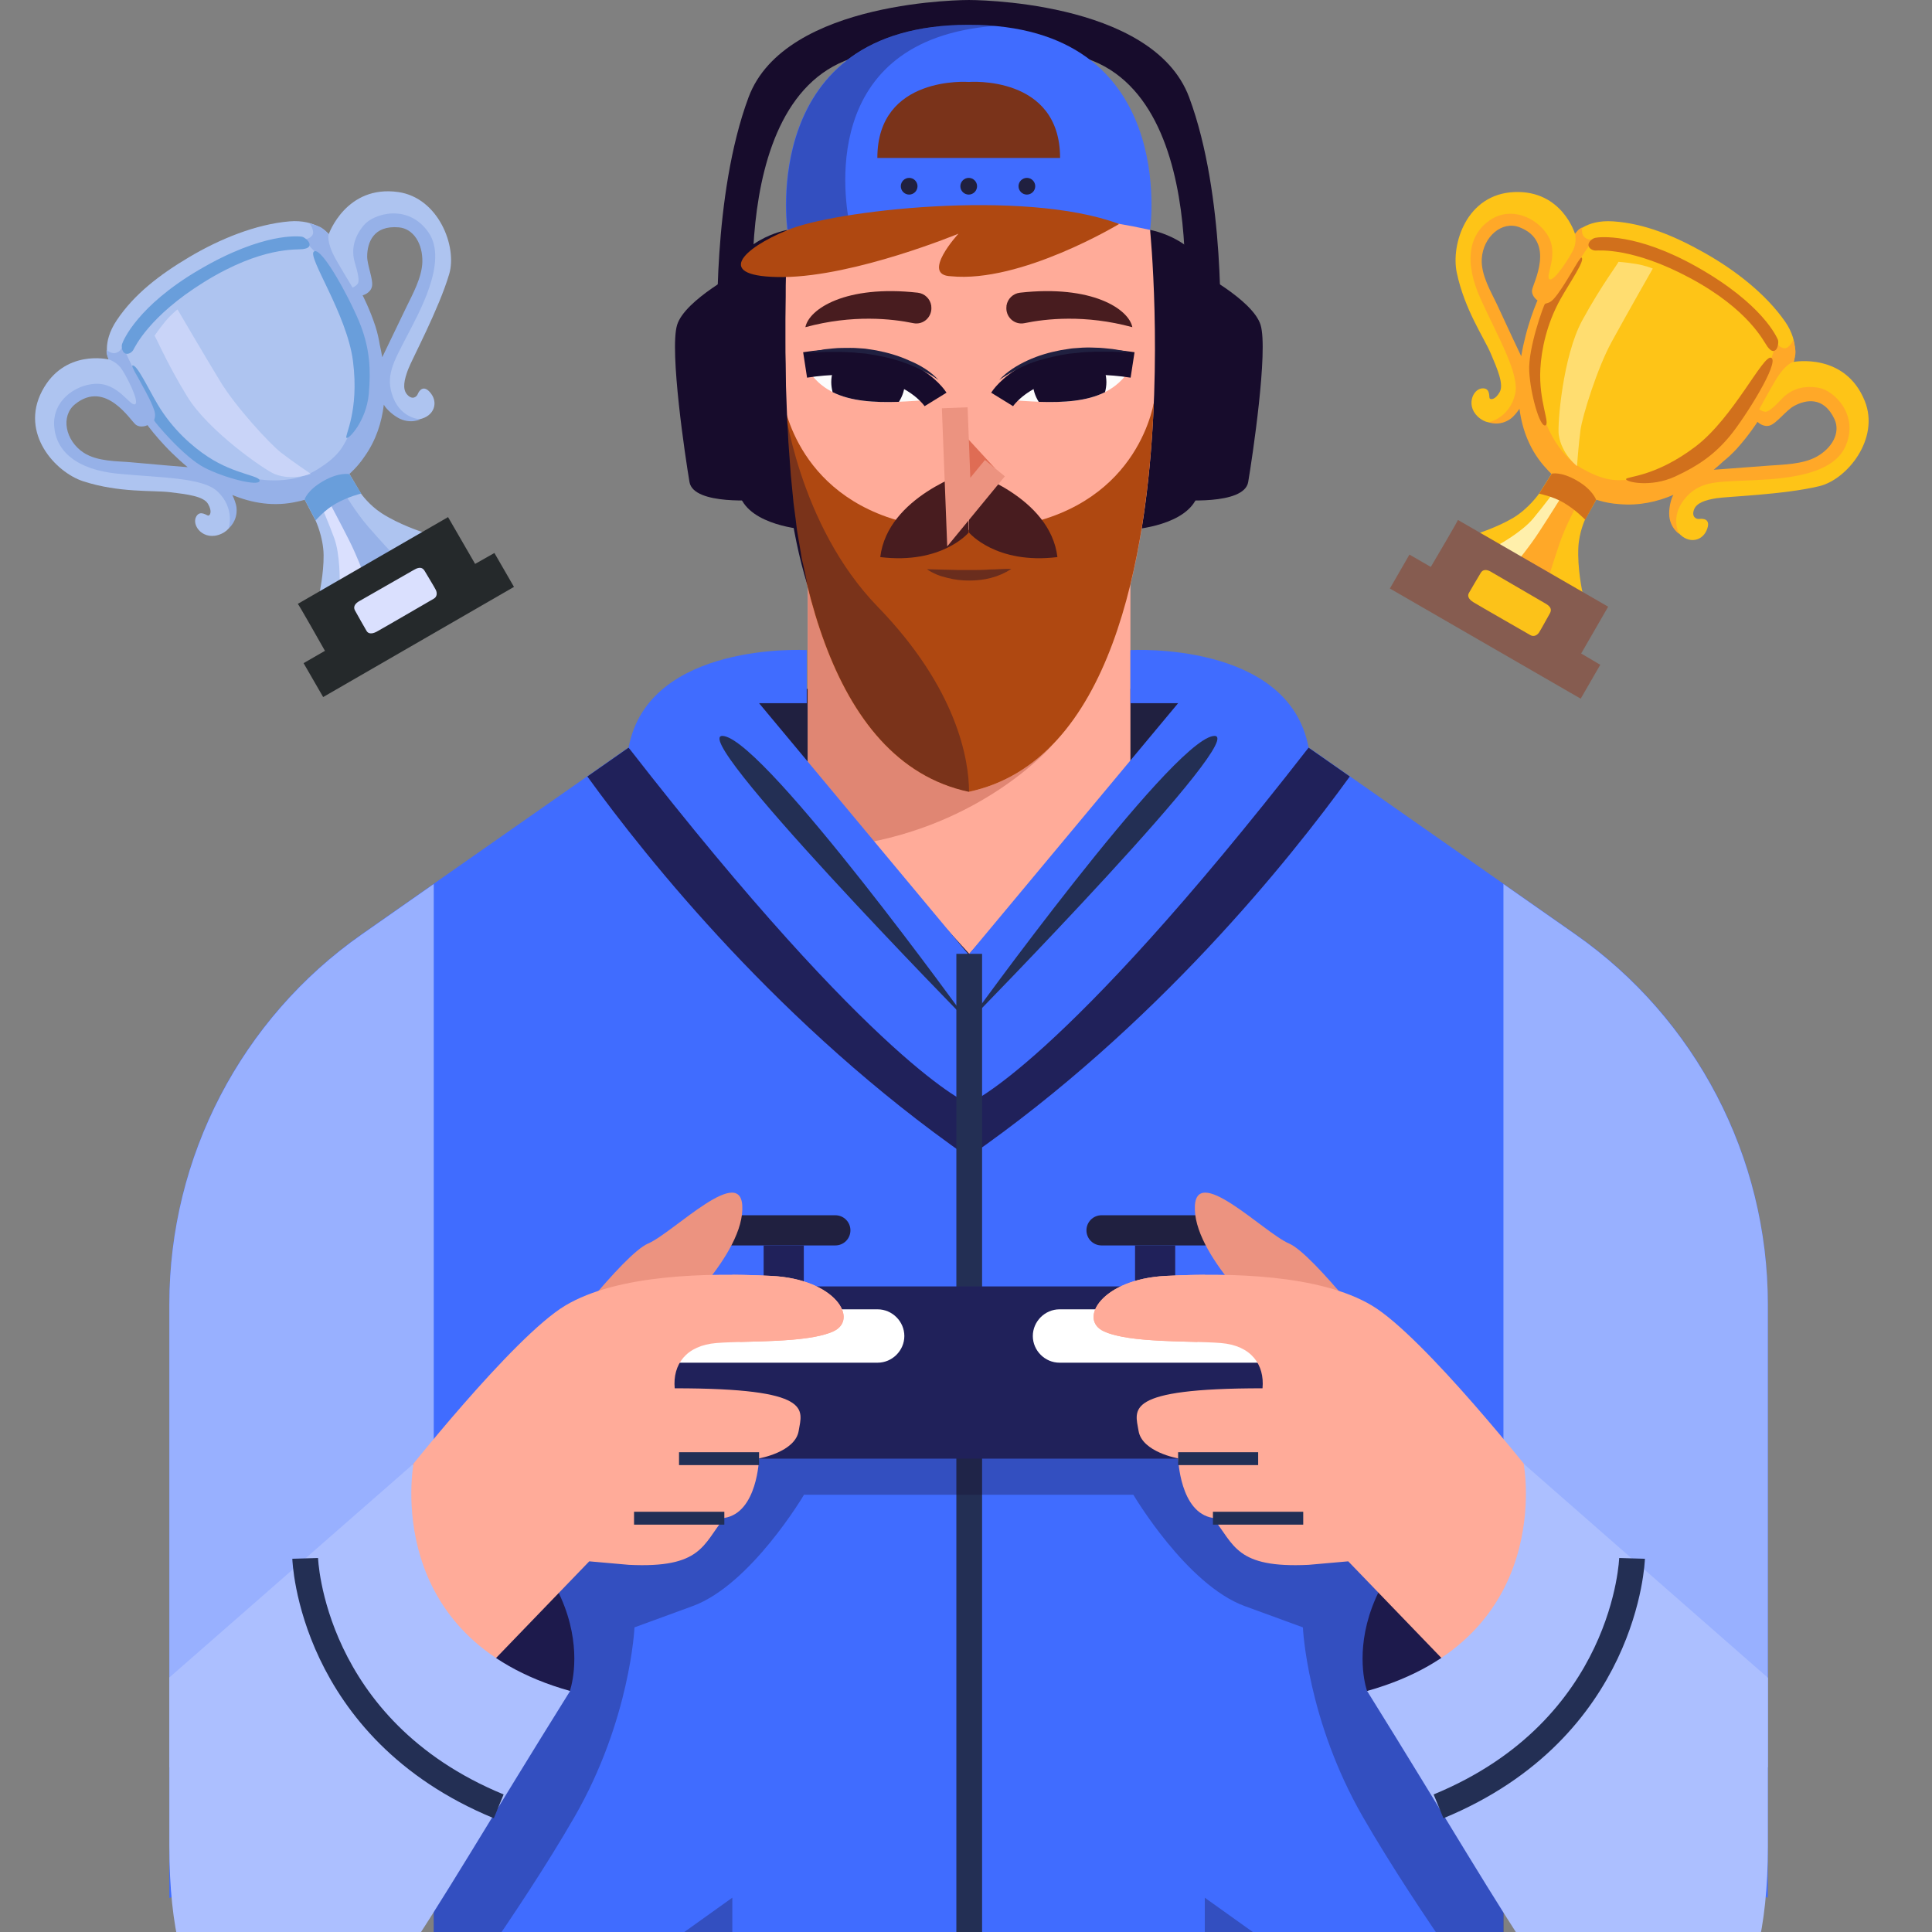 <svg width="150" height="150" viewBox="0 0 150 150" fill="none" xmlns="http://www.w3.org/2000/svg">
<rect x="0" y="0" width="150" height="150" fill="#808080" stroke="none"/>
<g clip-path="url(#clip0_672_10162)">
<path d="M48.805 58.025L28.089 72.527C18.715 79.097 13.148 89.811 13.148 101.257V147.356L33.676 141.162V179.999H75.213V79.348L48.805 58.025Z" fill="#406CFF"/>
<path opacity="0.78" d="M45.602 60.286L48.803 58.047L75.19 79.37V89.853C60.626 79.705 50.247 66.71 45.602 60.286Z" fill="#170C2C"/>
<path d="M13.148 101.257C13.148 89.832 18.735 79.097 28.089 72.548L33.676 68.635V141.162L31.165 141.915L13.148 137.207V101.257Z" fill="#98B0FF"/>
<path d="M101.595 58.025L122.311 72.527C131.686 79.076 137.252 89.811 137.252 101.236V147.335L116.724 141.141V179.978H75.188V79.327L101.595 58.025Z" fill="#406CFF"/>
<path opacity="0.78" d="M104.797 60.286L101.595 58.047L75.188 79.349V89.832C89.772 79.705 100.151 66.71 104.797 60.286Z" fill="#170C2C"/>
<path d="M56.711 53.484H94.774L89.982 64.805L77.239 77.632L56.711 53.484Z" fill="#202040"/>
<path d="M75.253 57.21L62.719 45.408V60.244L75.253 74.055L87.766 60.244V45.408L75.253 57.21Z" fill="#FFAB99"/>
<path d="M81.635 57.922C81.635 57.922 76.697 63.656 67.406 65.413C62.719 60.266 62.719 60.266 62.719 60.266V42.145L81.635 57.922Z" fill="#E08673"/>
<path d="M75.188 3.85035e-05C75.188 3.85035e-05 89.48 -0.084 92.325 7.554C95.171 15.192 94.732 26.052 94.732 26.052H91.781C91.781 26.052 94.46 4.604 81.653 4.06C75.208 3.411 75.208 3.411 75.208 3.411L75.188 3.85035e-05Z" fill="#170C2C"/>
<path d="M92.892 21C92.892 21 97.265 23.26 97.872 25.227C98.479 27.215 97.223 35.585 96.909 37.426C96.596 39.268 91.469 38.807 91.469 38.807L92.892 21Z" fill="#170C2C"/>
<path d="M89.294 17.85C89.294 17.85 93.521 18.582 93.981 22.265C94.441 25.948 93.981 36.85 92.788 38.901C91.596 40.951 87.641 41.139 87.641 41.139L89.294 17.85Z" fill="#170C2C"/>
<path d="M75.256 3.85035e-05C75.256 3.85035e-05 60.964 -0.084 58.118 7.554C55.273 15.192 55.712 26.052 55.712 26.052H58.662C58.662 26.052 55.984 4.604 68.79 4.06C75.235 3.411 75.235 3.411 75.235 3.411L75.256 3.85035e-05Z" fill="#170C2C"/>
<path d="M57.55 21C57.55 21 53.176 23.26 52.57 25.227C51.963 27.215 53.218 35.585 53.532 37.426C53.846 39.268 58.973 38.807 58.973 38.807L57.55 21Z" fill="#170C2C"/>
<path d="M61.129 17.85C61.129 17.85 56.902 18.582 56.441 22.265C55.981 25.948 56.441 36.85 57.634 38.901C58.827 40.951 62.782 41.139 62.782 41.139L61.129 17.85Z" fill="#170C2C"/>
<path d="M75.209 1.926C58.825 1.926 61.126 17.871 61.126 17.871L75.209 17.201L89.292 17.871C89.292 17.85 91.594 1.926 75.209 1.926Z" fill="#406CFF"/>
<path d="M75.211 6.362C75.211 6.362 68.117 5.818 68.117 12.263C75.211 12.263 75.211 12.263 75.211 12.263C75.211 12.263 75.211 12.263 82.305 12.263C82.305 5.797 75.211 6.362 75.211 6.362Z" fill="#7A331A"/>
<path d="M80.376 14.459C80.376 14.815 80.082 15.108 79.727 15.108C79.371 15.108 79.078 14.815 79.078 14.459C79.078 14.104 79.371 13.81 79.727 13.81C80.082 13.81 80.376 14.104 80.376 14.459Z" fill="#202040"/>
<path d="M75.86 14.459C75.86 14.815 75.567 15.108 75.211 15.108C74.856 15.108 74.562 14.815 74.562 14.459C74.562 14.104 74.856 13.81 75.211 13.81C75.567 13.81 75.86 14.104 75.86 14.459Z" fill="#202040"/>
<path d="M71.235 14.459C71.235 14.815 70.942 15.108 70.586 15.108C70.231 15.108 69.938 14.815 69.938 14.459C69.938 14.104 70.231 13.81 70.586 13.81C70.942 13.81 71.235 14.104 71.235 14.459Z" fill="#202040"/>
<path d="M89.291 17.85C82.386 16.322 75.208 16.322 75.208 16.322C75.208 16.322 68.031 16.322 61.126 17.85C61.126 17.85 57.129 57.608 75.208 61.479C93.309 57.629 89.291 17.85 89.291 17.85Z" fill="#FFAB99"/>
<path d="M77.805 31.012C77.805 31.012 80.023 27.057 87.933 28.334C86.091 31.766 81.948 31.305 77.805 31.012Z" fill="#FCFCFC"/>
<path d="M80.25 29.023C80.208 29.232 80.188 29.441 80.188 29.651C80.188 30.215 80.355 30.739 80.648 31.199C82.573 31.262 84.373 31.157 85.796 30.446C85.858 30.195 85.9 29.943 85.9 29.671C85.9 29.106 85.733 28.562 85.44 28.123C83.117 28.018 81.443 28.458 80.25 29.023Z" fill="#170C2C"/>
<path d="M77.805 31.012C77.805 31.012 80.19 27.141 87.933 28.334" stroke="#170C2C" stroke-width="1.998" stroke-miterlimit="10"/>
<path d="M79.545 25.089C81.156 24.755 84.232 24.399 87.915 25.403C87.643 24.001 84.797 22.097 79.189 22.725C78.645 22.788 78.227 23.206 78.143 23.729C78.143 23.75 78.143 23.75 78.143 23.771C78.038 24.587 78.75 25.257 79.545 25.089Z" fill="#481C1F"/>
<path d="M72.636 31.012C72.636 31.012 70.418 27.057 62.508 28.334C64.349 31.766 68.493 31.305 72.636 31.012Z" fill="#FCFCFC"/>
<path d="M70.189 29.023C70.231 29.232 70.252 29.441 70.252 29.651C70.252 30.215 70.084 30.739 69.791 31.199C67.866 31.262 66.067 31.157 64.644 30.446C64.581 30.195 64.539 29.943 64.539 29.671C64.539 29.106 64.707 28.562 64.999 28.123C67.322 28.018 68.996 28.458 70.189 29.023Z" fill="#170C2C"/>
<path d="M72.636 31.012C72.636 31.012 70.25 27.141 62.508 28.334" stroke="#170C2C" stroke-width="1.998" stroke-miterlimit="10"/>
<path d="M70.901 25.089C69.29 24.755 66.214 24.399 62.531 25.403C62.803 24.001 65.649 22.097 71.257 22.725C71.801 22.788 72.22 23.206 72.303 23.729C72.303 23.75 72.303 23.75 72.303 23.771C72.408 24.587 71.697 25.257 70.901 25.089Z" fill="#481C1F"/>
<path d="M137.254 101.257C137.254 89.832 131.667 79.097 122.314 72.548L116.727 68.635V141.162L119.238 141.915L137.254 137.207V101.257Z" fill="#98B0FF"/>
<path d="M75.212 41.139C63.64 41.076 61.275 33.354 60.836 31.262C61.317 43.189 64.1 59.113 75.212 61.478C86.323 59.113 89.085 43.189 89.587 31.262C89.169 33.354 86.804 41.076 75.212 41.139Z" fill="#AF4811"/>
<path opacity="0.35" d="M60.859 31.262C60.859 31.262 61.968 40.741 68.141 47.102C74.314 53.464 75.235 58.988 75.235 61.478C64.124 59.113 61.341 43.189 60.859 31.262Z" fill="#170C2C"/>
<path d="M75.253 74.055L91.47 54.595H87.766V50.472C87.766 50.472 100.07 49.761 101.598 58.047C82.263 82.907 75.211 85.669 75.211 85.669L75.253 74.055Z" fill="#406CFF"/>
<path d="M75.15 74.055L58.933 54.595H62.636V50.472C62.636 50.472 50.332 49.761 48.805 58.047C68.14 82.907 75.192 85.669 75.192 85.669L75.15 74.055Z" fill="#406CFF"/>
<path d="M75.25 74.055V180" stroke="#232F54" stroke-width="1.998" stroke-miterlimit="10"/>
<path d="M75.188 79.349C75.188 79.349 90.756 57.775 94.167 57.148C97.578 56.52 75.188 79.349 75.188 79.349Z" fill="#232F54"/>
<path d="M75.192 79.349C75.192 79.349 59.624 57.775 56.213 57.148C52.802 56.52 75.192 79.349 75.192 79.349Z" fill="#232F54"/>
<path opacity="0.3" d="M112.184 115.676L84.918 110.047L75.209 111.261L65.499 110.047L38.234 115.676L33.672 140.242V157.464C33.672 157.464 40.242 148.633 44.595 141.079C48.947 133.525 49.261 126.348 49.261 126.348C49.261 126.348 49.261 126.348 53.781 124.695C58.301 123.042 62.423 116.052 62.423 116.052H75.209H87.994C87.994 116.052 92.116 123.042 96.636 124.695C101.156 126.348 101.156 126.348 101.156 126.348C101.156 126.348 101.47 133.525 105.823 141.079C110.175 148.633 116.746 157.464 116.746 157.464V140.242L112.184 115.676Z" fill="#170C2C"/>
<path d="M56.82 96.695H64.856C65.504 96.695 66.027 96.172 66.027 95.523C66.027 94.875 65.504 94.352 64.856 94.352H56.82C56.172 94.352 55.648 94.875 55.648 95.523C55.648 96.172 56.172 96.695 56.82 96.695Z" fill="#202040"/>
<path d="M75.193 99.877H73.247H47.969V113.248H71.719H75.193H102.417V99.877H75.193Z" fill="#20215A"/>
<path d="M52.322 105.799H68.141C69.271 105.799 70.213 104.858 70.213 103.728C70.213 102.598 69.271 101.656 68.141 101.656H52.322C51.192 101.656 50.25 102.598 50.25 103.728C50.25 104.879 51.192 105.799 52.322 105.799Z" fill="white"/>
<path d="M91.243 96.695H88.125V101.383H91.243V96.695Z" fill="#20215A"/>
<path d="M62.407 96.695H59.289V101.383H62.407V96.695Z" fill="#20215A"/>
<path d="M93.559 96.695H85.523C84.875 96.695 84.352 96.172 84.352 95.523C84.352 94.875 84.875 94.352 85.523 94.352H93.559C94.207 94.352 94.731 94.875 94.731 95.523C94.751 96.172 94.207 96.695 93.559 96.695Z" fill="#202040"/>
<path d="M98.058 105.799H82.259C81.129 105.799 80.188 104.858 80.188 103.728C80.188 102.598 81.129 101.656 82.259 101.656H98.079C99.209 101.656 100.15 102.598 100.15 103.728C100.129 104.879 99.209 105.799 98.058 105.799Z" fill="white"/>
<path d="M51.564 103.037C51.564 103.037 57.507 97.785 57.633 93.935C57.779 90.064 52.255 95.734 50.309 96.551C48.384 97.388 42.859 104.691 42.859 104.691L51.564 103.037Z" fill="#EC9380"/>
<path opacity="0.78" d="M44.241 131.287C44.241 131.287 47.819 121.473 32.083 113.646C28.777 121.138 33.757 130.387 44.241 131.287Z" fill="#170C2C"/>
<path d="M31.187 114.776C31.187 114.776 39.829 103.79 43.888 101.363C47.948 98.936 54.937 98.81 59.896 99.061C64.876 99.312 66.718 102.451 64.688 103.372C62.658 104.293 57.992 104.083 55.627 104.272C53.263 104.46 52.217 105.946 52.384 107.787C63.223 107.787 62.282 109.44 62.01 111.093C61.738 112.746 58.934 113.228 58.934 113.228C58.934 113.228 58.808 117.455 56.234 117.852C54.56 119.924 54.477 121.765 48.827 121.493C45.751 121.221 45.751 121.221 45.751 121.221L37.841 129.424C37.799 129.424 30.81 125.448 31.187 114.776Z" fill="#FFAB99"/>
<path d="M58.934 113.25H52.719" stroke="#212F56" stroke-miterlimit="10"/>
<path d="M56.237 117.873H49.227" stroke="#212F56" stroke-miterlimit="10"/>
<path d="M32.107 113.646C32.107 113.646 29.533 127.164 44.264 131.287C31.919 151.04 28.236 158.95 23.088 159.327C17.94 159.703 13.148 156.376 13.148 143.319C13.148 130.24 13.148 130.24 13.148 130.24L32.107 113.646Z" fill="#ACBFFF"/>
<path d="M23.695 120.992C23.695 120.992 24.093 134.217 38.72 140.244" stroke="#232F54" stroke-width="1.998" stroke-miterlimit="10"/>
<path d="M59.898 99.062C64.878 99.313 66.719 102.452 64.689 103.373C63.12 104.084 59.918 104.126 57.47 104.189C53.641 102.515 55.901 99.878 56.863 98.978C57.931 98.978 58.956 99.02 59.898 99.062Z" fill="#FFAB99"/>
<path d="M98.837 103.037C98.837 103.037 92.894 97.785 92.769 93.935C92.622 90.064 98.146 95.734 100.092 96.551C102.017 97.388 107.542 104.691 107.542 104.691L98.837 103.037Z" fill="#EC9380"/>
<path opacity="0.78" d="M106.139 131.287C106.139 131.287 102.561 121.473 118.296 113.646C121.603 121.138 116.643 130.387 106.139 131.287Z" fill="#170C2C"/>
<path d="M119.22 114.776C119.22 114.776 110.577 103.79 106.518 101.363C102.458 98.936 95.469 98.81 90.51 99.061C85.53 99.312 83.688 102.451 85.718 103.372C87.748 104.293 92.414 104.083 94.779 104.272C97.143 104.46 98.19 105.946 98.022 107.787C87.183 107.787 88.125 109.44 88.397 111.093C88.669 112.746 91.473 113.228 91.473 113.228C91.473 113.228 91.598 117.455 94.172 117.852C95.846 119.924 95.93 121.765 101.601 121.493C104.677 121.221 104.677 121.221 104.677 121.221L112.586 129.424C112.586 129.424 119.596 125.448 119.22 114.776Z" fill="#FFAB99"/>
<path d="M91.469 113.25H97.684" stroke="#212F56" stroke-miterlimit="10"/>
<path d="M94.172 117.873H101.182" stroke="#212F56" stroke-miterlimit="10"/>
<path d="M118.298 113.646C118.298 113.646 120.872 127.164 106.141 131.287C118.466 151.061 122.149 158.971 127.317 159.347C132.465 159.724 137.257 156.397 137.257 143.34C137.257 130.261 137.257 130.261 137.257 130.261L118.298 113.646Z" fill="#ACBFFF"/>
<path d="M126.712 120.992C126.712 120.992 126.314 134.217 111.688 140.244" stroke="#232F54" stroke-width="1.998" stroke-miterlimit="10"/>
<path d="M90.51 99.062C85.53 99.313 83.688 102.452 85.718 103.373C87.288 104.084 90.489 104.126 92.937 104.189C96.767 102.515 94.507 99.878 93.544 98.978C92.477 98.978 91.452 99.02 90.51 99.062Z" fill="#FFAB99"/>
<path opacity="0.3" d="M33.672 163.909L56.857 147.336V157.464L33.672 175.397V163.909Z" fill="#170C2C"/>
<path opacity="0.3" d="M116.724 163.909L93.539 147.336V157.464L116.724 175.397V163.909Z" fill="#170C2C"/>
<path d="M72.865 29.505C72.154 28.982 71.338 28.605 70.521 28.27C69.705 27.957 68.847 27.727 67.989 27.58L67.341 27.475C67.132 27.433 66.901 27.433 66.692 27.413C66.253 27.35 65.813 27.35 65.374 27.329C65.144 27.308 64.934 27.329 64.704 27.329H64.034C63.595 27.35 63.156 27.371 62.695 27.371C63.135 27.287 63.574 27.203 64.014 27.12C64.453 27.078 64.913 27.015 65.353 27.015C65.792 27.015 66.253 26.994 66.692 27.036C66.922 27.057 67.152 27.057 67.362 27.099L68.031 27.203C68.91 27.371 69.789 27.622 70.605 27.998C71.463 28.354 72.258 28.835 72.865 29.505Z" fill="#202040"/>
<path d="M77.578 29.505C78.185 28.836 78.98 28.354 79.796 27.978C80.612 27.601 81.491 27.35 82.37 27.183L83.04 27.078C83.27 27.036 83.479 27.036 83.709 27.015C84.149 26.973 84.609 26.973 85.049 26.994C85.488 26.994 85.948 27.057 86.388 27.099C86.827 27.162 87.267 27.245 87.706 27.35C87.267 27.35 86.806 27.329 86.367 27.308H85.697C85.467 27.308 85.258 27.308 85.028 27.308C84.588 27.329 84.149 27.329 83.709 27.392C83.5 27.413 83.27 27.434 83.061 27.455L82.412 27.559C81.554 27.727 80.696 27.936 79.88 28.25C79.106 28.584 78.311 28.982 77.578 29.505Z" fill="#202040"/>
<g opacity="0.46">
<path d="M71.969 44.195L73.622 44.237C74.166 44.258 74.689 44.258 75.233 44.258C75.756 44.258 76.3 44.258 76.844 44.216C77.388 44.216 77.933 44.153 78.518 44.174C78.037 44.488 77.514 44.718 76.949 44.865C76.405 45.011 75.819 45.074 75.254 45.074C74.689 45.074 74.103 45.011 73.559 44.865C72.994 44.739 72.45 44.53 71.969 44.195Z" fill="#170C2C"/>
</g>
<path opacity="0.3" d="M77.241 2.009C76.593 1.947 75.923 1.926 75.233 1.926C58.848 1.926 61.15 17.871 61.15 17.871L66.004 17.641C65.586 15.757 63.389 3.077 77.241 2.009Z" fill="#170C2C"/>
<path d="M61.127 17.85C61.085 19 61.044 20.151 61.023 21.302C61.002 21.888 61.002 22.453 61.002 23.039C61.002 23.625 60.981 24.19 60.981 24.776C60.981 25.362 60.981 25.927 60.981 26.513C60.981 27.099 60.981 27.664 61.002 28.25L61.023 29.986L61.085 31.723C61.106 32.309 61.127 32.874 61.169 33.46L61.211 34.318L61.274 35.176C61.316 35.741 61.357 36.327 61.399 36.892L61.567 38.608C61.608 39.173 61.713 39.758 61.776 40.323L61.88 41.181L62.027 42.039L62.173 42.897C62.215 43.19 62.257 43.462 62.341 43.755C62.466 44.32 62.592 44.885 62.697 45.45C62.006 43.232 61.567 40.951 61.253 38.67C60.939 36.369 60.792 34.067 60.688 31.744C60.604 29.421 60.604 27.119 60.688 24.797C60.73 22.453 60.876 20.151 61.127 17.85Z" fill="#170C2C"/>
<path d="M75.255 36.619C75.255 36.619 81.533 38.544 82.098 43.252C77.306 43.838 75.234 41.348 75.234 41.348L75.255 36.619Z" fill="#481C1F"/>
<path d="M75.186 36.619C75.186 36.619 68.909 38.544 68.344 43.252C73.136 43.838 75.207 41.348 75.207 41.348L75.186 36.619Z" fill="#481C1F"/>
<path d="M74.125 32.957L74.439 39.758L77.243 36.347L74.125 32.957Z" fill="#DF6C54"/>
<path d="M77.243 36.347L74.439 39.758L74.125 31.66" stroke="#EC9380" stroke-width="1.998" stroke-miterlimit="10"/>
<path d="M86.889 17.389C86.889 17.389 79.272 21.992 73.831 21.448C71.446 21.365 74.417 18.142 74.417 18.142C74.417 18.142 66.445 21.448 60.837 21.511C55.228 21.553 57.719 19.251 61.13 17.87C64.54 16.384 79.418 14.606 86.889 17.389Z" fill="#AF4811"/>
<path d="M133.23 38.687C134.063 38.547 138.488 38.413 141.255 37.745C143.415 37.222 145.956 34.066 144.785 31.142C143.262 27.343 139.259 28.098 139.259 28.098C139.259 28.098 139.775 26.663 138.588 24.96C137.093 22.815 134.703 20.957 132.298 19.609C129.967 18.301 127.674 17.35 125.246 17.186C123.072 17.04 122.286 18.166 122.286 18.166C122.286 18.166 121.289 14.759 117.57 14.911C113.851 15.066 112.635 18.976 113.106 21.184C113.72 24.062 115.214 26.209 115.742 27.444C116.268 28.677 116.775 29.854 116.43 30.452C116.085 31.05 115.744 31.029 115.662 30.938C115.582 30.847 115.742 30.163 115.143 30.15C114.324 30.135 113.714 31.627 114.932 32.507C116.111 33.361 117.115 32.173 117.115 32.173L118.061 30.993L119.295 33.608L120.477 36.77L119.492 38.324C119.492 38.324 118.683 39.495 117.472 40.213C116.26 40.931 114.687 41.437 114.687 41.437L114.101 42.38L122.581 47.011L122.852 45.931C122.852 45.931 122.458 44.123 122.544 42.477C122.607 41.299 123.063 40.338 123.063 40.338L124.361 38.042L130.239 37.889C130.239 37.889 130.493 38.524 130.35 38.618C130.208 38.712 129.41 40.059 130.162 41.164C130.904 42.257 132.097 42.105 132.497 41.183C132.896 40.264 132.193 40.255 131.951 40.291C131.709 40.328 131.324 40.15 131.513 39.594C131.696 39.042 132.397 38.826 133.23 38.687ZM114.569 21.653L115.322 18.052L117.434 17.172L119.009 17.556C119.009 17.556 119.99 19.835 119.991 19.974C119.991 20.114 119.797 22.847 119.797 22.847L118.305 28.591L114.569 21.653ZM131.819 36.919C131.9 36.827 136.168 32.353 136.168 32.353C136.203 32.292 137.333 32.391 137.381 32.307C137.43 32.223 140.567 30.525 140.567 30.525L143.203 32.185L142.219 35.181L139.591 36.621C139.592 36.625 131.74 37.009 131.819 36.919Z" fill="#FEC417"/>
<path d="M143.243 34.733C144.413 32.248 142.396 30.326 141.234 30.113C140.071 29.9 139.074 30.182 138.332 30.975C137.732 31.615 137.274 32.008 137.032 31.97C136.766 31.925 136.584 31.776 136.584 31.776C136.584 31.776 137.473 30.153 137.857 29.513C138.651 28.195 139.255 28.089 139.255 28.089C139.255 28.089 139.429 27.589 139.4 27.24C139.369 26.894 139.234 26.388 139.234 26.388C139.234 26.388 138.937 27.072 138.53 27.037C138.123 27.002 137.906 26.578 137.906 26.578L137.457 28.096C137.457 28.096 133.103 34.44 132.97 34.559C132.836 34.679 128.932 36.935 128.932 36.935C128.932 36.935 127.182 37.342 126.498 37.276C125.811 37.208 124.971 37.582 122.86 36.393C120.747 35.207 119.9 32.51 119.9 32.51L119.095 29.74L120.03 25.043L122.141 20.928L123.065 19.522L123.474 18.948L123.558 18.586C123.558 18.586 123.285 18.659 123.007 18.4C122.729 18.141 122.847 17.65 122.847 17.65C122.847 17.65 122.608 17.776 122.528 17.862C122.445 17.947 122.287 18.161 122.287 18.161C122.287 18.161 122.423 18.724 122.197 19.286C121.972 19.847 120.632 21.939 120.292 21.675C119.949 21.412 121.112 19.68 120.105 18.176C119.233 16.872 117.31 16.003 115.698 17.08C114.089 18.158 113.604 20.249 114.971 23.245C116.337 26.241 118.006 29.06 117.631 30.614C117.187 32.463 115.584 32.789 115.584 32.789C115.584 32.789 116.417 33.127 117.273 32.52C117.549 32.323 117.82 31.96 117.971 31.739C118.188 33.39 118.796 35.033 120.072 36.394C120.541 36.933 121.141 37.415 122.056 37.944C122.189 38.02 122.321 38.09 122.454 38.16C123.547 38.739 124.578 39.067 125.72 39.14C127.238 39.277 128.655 38.966 129.928 38.419C129.775 38.636 129.586 39.286 129.593 39.891C129.605 40.952 130.368 41.457 130.368 41.457C130.368 41.457 129.652 40.189 130.757 38.785C131.862 37.382 133.189 37.422 135.289 37.319C137.397 37.217 142.07 37.216 143.243 34.733ZM116.213 23.607C115.804 22.723 114.971 21.377 115.044 20.099C115.142 18.396 116.602 17.113 117.976 17.645C120.834 18.746 119.004 22.027 118.949 22.521C118.895 23.015 119.373 23.325 119.373 23.325C119.373 23.325 119.265 23.554 119.092 24.017C119.088 24.032 119.084 24.043 119.077 24.056L119.063 24.099C118.945 24.414 118.807 24.812 118.667 25.277L118.657 25.312C118.577 25.575 118.506 25.826 118.449 26.06C118.322 26.55 118.202 27.087 118.107 27.657C117.952 27.337 117.078 25.486 116.213 23.607ZM141.001 35.479C139.943 36.049 138.456 36.069 137.32 36.152C135.854 36.259 133.668 36.427 133.052 36.472C133.31 36.261 133.553 36.045 133.785 35.831C134.117 35.561 134.501 35.219 134.861 34.82C135.805 33.772 136.452 32.751 136.452 32.751C136.452 32.751 136.885 33.198 137.406 33.037C137.926 32.877 138.665 31.872 139.257 31.539C140.182 31.019 141.59 30.747 142.43 32.547C142.913 33.589 142.252 34.804 141.001 35.479ZM120.989 38.389L122.436 39.2C122.436 39.2 121.568 40.792 121.119 42.092C120.669 43.395 120.22 44.873 120.22 44.873C120.22 44.873 116.725 44.164 117.354 43.116C117.983 42.069 119.607 40.26 119.607 40.26C119.607 40.26 121.288 37.958 120.989 38.389Z" fill="#FFA828"/>
<path opacity="0.6" d="M125.649 20.328C125.649 20.328 126.23 20.362 127.026 20.493C127.748 20.611 128.322 20.851 128.322 20.851C128.322 20.851 126.431 24.161 125.125 26.547C124.012 28.58 122.856 32.297 122.709 33.386C122.562 34.474 122.438 36.193 122.438 36.193C122.438 36.193 121.237 35.248 121.021 33.761C120.908 32.976 121.329 27.658 122.848 24.869C124.367 22.08 125.755 20.298 125.649 20.328Z" fill="#FFEFAB"/>
<path d="M116.27 42.344C116.27 42.344 118.15 41.327 119.043 40.249C119.937 39.171 120.66 38.177 120.66 38.177L121.245 38.549C121.245 38.549 120.187 40.248 119.441 41.38C118.696 42.513 117.831 43.547 117.831 43.547L116.27 42.344Z" fill="#FFEFAB"/>
<path d="M120.484 36.773C120.484 36.773 121.188 36.592 122.426 37.307C123.665 38.023 123.922 38.805 123.922 38.805L123.072 40.353C123.072 40.353 122.397 39.62 121.402 39.029C120.574 38.537 119.497 38.329 119.497 38.329L120.484 36.773ZM123.839 18.468C124.159 18.395 127.024 18.049 131.781 20.741C136.899 23.635 137.958 26.212 138.03 26.363C138.113 26.53 138.036 27.028 137.866 27.17C137.693 27.311 137.52 27.299 137.229 26.921C136.936 26.542 135.842 24.069 131.207 21.582C126.757 19.193 124.135 19.453 123.874 19.452C123.665 19.45 123.36 19.304 123.329 19.045C123.295 18.788 123.631 18.517 123.839 18.468ZM137.515 27.778C136.904 27.486 134.588 32.43 131.646 34.665C128.497 37.055 126.283 36.977 126.247 37.197C126.212 37.418 128.159 37.874 130.061 36.995C131.823 36.181 133.111 35.3 134.32 33.835C135.524 32.366 138.195 28.103 137.515 27.778ZM122.79 19.996C122.647 19.903 121.441 22.34 120.605 23.234C120.285 23.578 120.014 23.53 119.94 23.606C119.865 23.682 118.633 27.003 118.729 28.828C118.822 30.594 119.543 33.144 119.969 33.03C120.394 32.916 119.45 31.167 119.593 28.635C119.672 27.182 120.07 25.153 121.166 23.202C121.891 21.912 123.096 20.196 122.79 19.996Z" fill="#D1701C"/>
<path d="M122.761 50.739L124.857 47.104L113.191 40.368C113.226 40.389 111.492 43.328 111.088 44.017L109.429 43.059L107.91 45.692L122.725 54.245L124.244 51.613L122.761 50.739Z" fill="#865C50"/>
<path d="M115.83 44.436C115.55 44.257 115.186 44.124 114.967 44.473C114.749 44.822 114.154 45.852 114.041 46.048C113.928 46.244 113.99 46.507 114.385 46.751C114.779 46.996 118.558 49.161 118.823 49.314C119.087 49.466 119.357 49.317 119.499 49.094C119.644 48.872 120.175 47.894 120.326 47.632C120.577 47.197 120.188 46.972 119.924 46.819C119.642 46.65 115.83 44.436 115.83 44.436Z" fill="#FCC219"/>
<path d="M31.682 28.69C31.978 27.899 34.074 24 34.879 21.27C35.506 19.137 34.044 15.36 30.926 14.911C26.874 14.331 25.526 18.175 25.526 18.175C25.526 18.175 24.542 17.01 22.474 17.187C19.869 17.409 17.065 18.55 14.694 19.959C12.396 21.323 10.426 22.834 9.07 24.854C7.856 26.664 8.439 27.908 8.439 27.908C8.439 27.908 4.99 27.068 3.261 30.365C1.537 33.663 4.315 36.671 6.463 37.367C9.262 38.274 11.869 38.054 13.202 38.214C14.533 38.375 15.806 38.525 16.151 39.122C16.496 39.72 16.308 40.005 16.187 40.031C16.069 40.055 15.557 39.574 15.246 40.086C14.823 40.787 15.81 42.062 17.181 41.447C18.51 40.853 17.984 39.39 17.984 39.39L17.435 37.981L20.316 38.22L23.646 38.776L24.499 40.407C24.499 40.407 25.109 41.692 25.125 43.1C25.141 44.509 24.792 46.124 24.792 46.124L25.317 47.103L33.567 42.075L32.767 41.3C32.767 41.3 31.004 40.737 29.621 39.84C28.633 39.197 28.029 38.321 28.029 38.321L26.69 36.049L29.495 30.882C29.495 30.882 30.172 30.98 30.183 31.15C30.193 31.32 30.96 32.685 32.294 32.586C33.611 32.49 34.076 31.381 33.478 30.573C32.881 29.768 32.521 30.373 32.432 30.601C32.343 30.828 31.996 31.073 31.609 30.631C31.223 30.197 31.386 29.482 31.682 28.69ZM7.6 36.334L4.858 33.882L5.152 31.613L6.272 30.441C6.272 30.441 8.736 30.731 8.857 30.8C8.978 30.869 11.248 32.404 11.248 32.404L15.477 36.568L7.6 36.334ZM29.446 29.029C29.406 28.913 27.666 22.979 27.666 22.979C27.631 22.918 28.281 21.989 28.233 21.906C28.184 21.822 28.282 18.255 28.282 18.255L31.038 16.803L33.141 19.153L33.074 22.149C33.078 22.15 29.484 29.142 29.446 29.029Z" fill="#AEC4F0"/>
<path d="M33.266 18.04C31.699 15.784 29.026 16.571 28.261 17.471C27.495 18.371 27.241 19.375 27.556 20.414C27.81 21.254 27.922 21.848 27.768 22.038C27.596 22.246 27.376 22.329 27.376 22.329C27.376 22.329 26.415 20.747 26.052 20.095C25.308 18.748 25.518 18.172 25.518 18.172C25.518 18.172 25.172 17.772 24.855 17.623C24.54 17.476 24.034 17.34 24.034 17.34C24.034 17.34 24.478 17.939 24.244 18.274C24.011 18.609 23.535 18.585 23.535 18.585L24.625 19.732C24.625 19.732 27.942 26.675 27.979 26.851C28.016 27.026 28.018 31.535 28.018 31.535C28.018 31.535 27.495 33.254 27.096 33.814C26.694 34.375 26.597 35.288 24.512 36.523C22.428 37.76 19.669 37.145 19.669 37.145L16.868 36.457L13.268 33.299L10.759 29.413L10.004 27.91L9.711 27.268L9.439 27.015C9.439 27.015 9.366 27.288 9.003 27.399C8.64 27.51 8.273 27.162 8.273 27.162C8.273 27.162 8.263 27.433 8.298 27.545C8.329 27.659 8.436 27.903 8.436 27.903C8.436 27.903 8.992 28.067 9.365 28.543C9.739 29.019 10.88 31.226 10.482 31.387C10.083 31.554 9.164 29.68 7.358 29.8C5.793 29.903 4.079 31.134 4.205 33.068C4.335 35.001 5.903 36.466 9.181 36.781C12.459 37.096 15.734 37.06 16.892 38.162C18.272 39.471 17.753 41.022 17.753 41.022C17.753 41.022 18.462 40.47 18.364 39.425C18.332 39.087 18.153 38.672 18.037 38.43C19.576 39.068 21.302 39.363 23.119 38.938C23.82 38.801 24.537 38.523 25.453 37.994C25.585 37.918 25.712 37.838 25.839 37.758C26.887 37.101 27.687 36.372 28.321 35.419C29.198 34.173 29.638 32.79 29.8 31.415C29.912 31.655 30.381 32.144 30.908 32.44C31.832 32.961 32.651 32.553 32.651 32.553C32.651 32.553 31.195 32.539 30.532 30.88C29.87 29.221 30.568 28.093 31.529 26.222C32.494 24.346 34.83 20.297 33.266 18.04ZM10.115 35.886C9.145 35.798 7.563 35.847 6.493 35.145C5.067 34.209 4.686 32.303 5.834 31.378C8.216 29.454 10.142 32.679 10.543 32.973C10.944 33.268 11.452 33.008 11.452 33.008C11.452 33.008 11.596 33.217 11.911 33.598C11.921 33.609 11.929 33.618 11.936 33.63L11.966 33.664C12.18 33.924 12.456 34.243 12.789 34.596L12.814 34.622C13.001 34.823 13.184 35.01 13.358 35.177C13.719 35.531 14.124 35.904 14.57 36.271C14.216 36.245 12.175 36.077 10.115 35.886ZM32.791 20.355C32.755 21.556 32.029 22.854 31.533 23.88C30.893 25.202 29.946 27.18 29.677 27.735C29.623 27.407 29.558 27.089 29.488 26.78C29.42 26.358 29.316 25.855 29.15 25.343C28.714 24.001 28.154 22.931 28.154 22.931C28.154 22.931 28.758 22.779 28.879 22.248C29 21.717 28.499 20.575 28.507 19.895C28.519 18.834 28.987 17.479 30.966 17.652C32.11 17.754 32.832 18.935 32.791 20.355ZM25.305 39.141L26.732 38.294C26.732 38.294 27.676 39.841 28.577 40.88C29.481 41.922 30.535 43.049 30.535 43.049C30.535 43.049 28.175 45.721 27.582 44.653C26.988 43.584 26.234 41.273 26.234 41.273C26.234 41.273 25.081 38.666 25.305 39.141Z" fill="#96B1E8"/>
<path opacity="0.6" d="M11.994 26.076C11.994 26.076 12.314 25.59 12.825 24.965C13.288 24.399 13.783 24.022 13.783 24.022C13.783 24.022 15.704 27.315 17.117 29.639C18.322 31.619 20.963 34.479 21.832 35.151C22.701 35.822 24.128 36.789 24.128 36.789C24.128 36.789 22.709 37.357 21.313 36.8C20.577 36.506 16.182 33.482 14.526 30.772C12.87 28.063 12.021 25.969 11.994 26.076Z" fill="#DAE0FE"/>
<path d="M26.37 45.207C26.37 45.207 26.429 43.071 25.942 41.758C25.456 40.445 24.957 39.323 24.957 39.323L25.572 39.002C25.572 39.002 26.513 40.767 27.121 41.979C27.73 43.192 28.192 44.457 28.192 44.457L26.37 45.207Z" fill="#DAE0FE"/>
<path d="M23.65 38.772C23.65 38.772 23.846 38.072 25.085 37.357C26.324 36.642 27.13 36.811 27.13 36.811L28.045 38.32C28.045 38.32 27.073 38.539 26.064 39.105C25.223 39.576 24.505 40.405 24.505 40.405L23.65 38.772ZM9.476 26.714C9.573 26.401 10.705 23.746 15.415 20.972C20.48 17.987 23.242 18.359 23.409 18.372C23.595 18.383 23.987 18.699 24.026 18.917C24.061 19.138 23.965 19.282 23.492 19.344C23.017 19.408 20.327 19.12 15.857 21.89C11.563 24.549 10.477 26.95 10.345 27.175C10.239 27.355 9.96 27.547 9.721 27.444C9.481 27.345 9.414 26.919 9.476 26.714ZM24.377 19.525C23.818 19.909 26.942 24.386 27.407 28.051C27.901 31.974 26.727 33.852 26.9 33.993C27.073 34.134 28.442 32.675 28.631 30.589C28.807 28.656 28.689 27.1 28.024 25.321C27.354 23.544 24.998 19.099 24.377 19.525ZM10.275 28.386C10.123 28.463 11.63 30.727 11.987 31.898C12.124 32.347 11.947 32.558 11.976 32.66C12.004 32.762 14.264 35.49 15.893 36.319C17.468 37.122 20.038 37.772 20.152 37.347C20.266 36.921 18.279 36.864 16.158 35.475C14.939 34.679 13.381 33.32 12.239 31.395C11.484 30.122 10.6 28.222 10.275 28.386Z" fill="#699EDB"/>
<path d="M36.888 43.781L34.787 40.148L23.121 46.884C23.156 46.863 24.834 49.835 25.229 50.53L23.57 51.487L25.09 54.119L39.905 45.566L38.386 42.934L36.888 43.781Z" fill="#25292B"/>
<path d="M27.961 46.634C27.666 46.787 27.369 47.037 27.562 47.4C27.755 47.763 28.35 48.793 28.463 48.989C28.576 49.185 28.834 49.263 29.244 49.044C29.653 48.824 33.417 46.634 33.682 46.481C33.946 46.329 33.951 46.02 33.829 45.786C33.71 45.549 33.128 44.6 32.977 44.338C32.726 43.903 32.337 44.128 32.072 44.281C31.784 44.44 27.961 46.634 27.961 46.634Z" fill="#DAE0FE"/>
</g>
<defs>
<clipPath id="clip0_672_10162">
<rect width="150" height="150" fill="white"/>
</clipPath>
</defs>
</svg>
